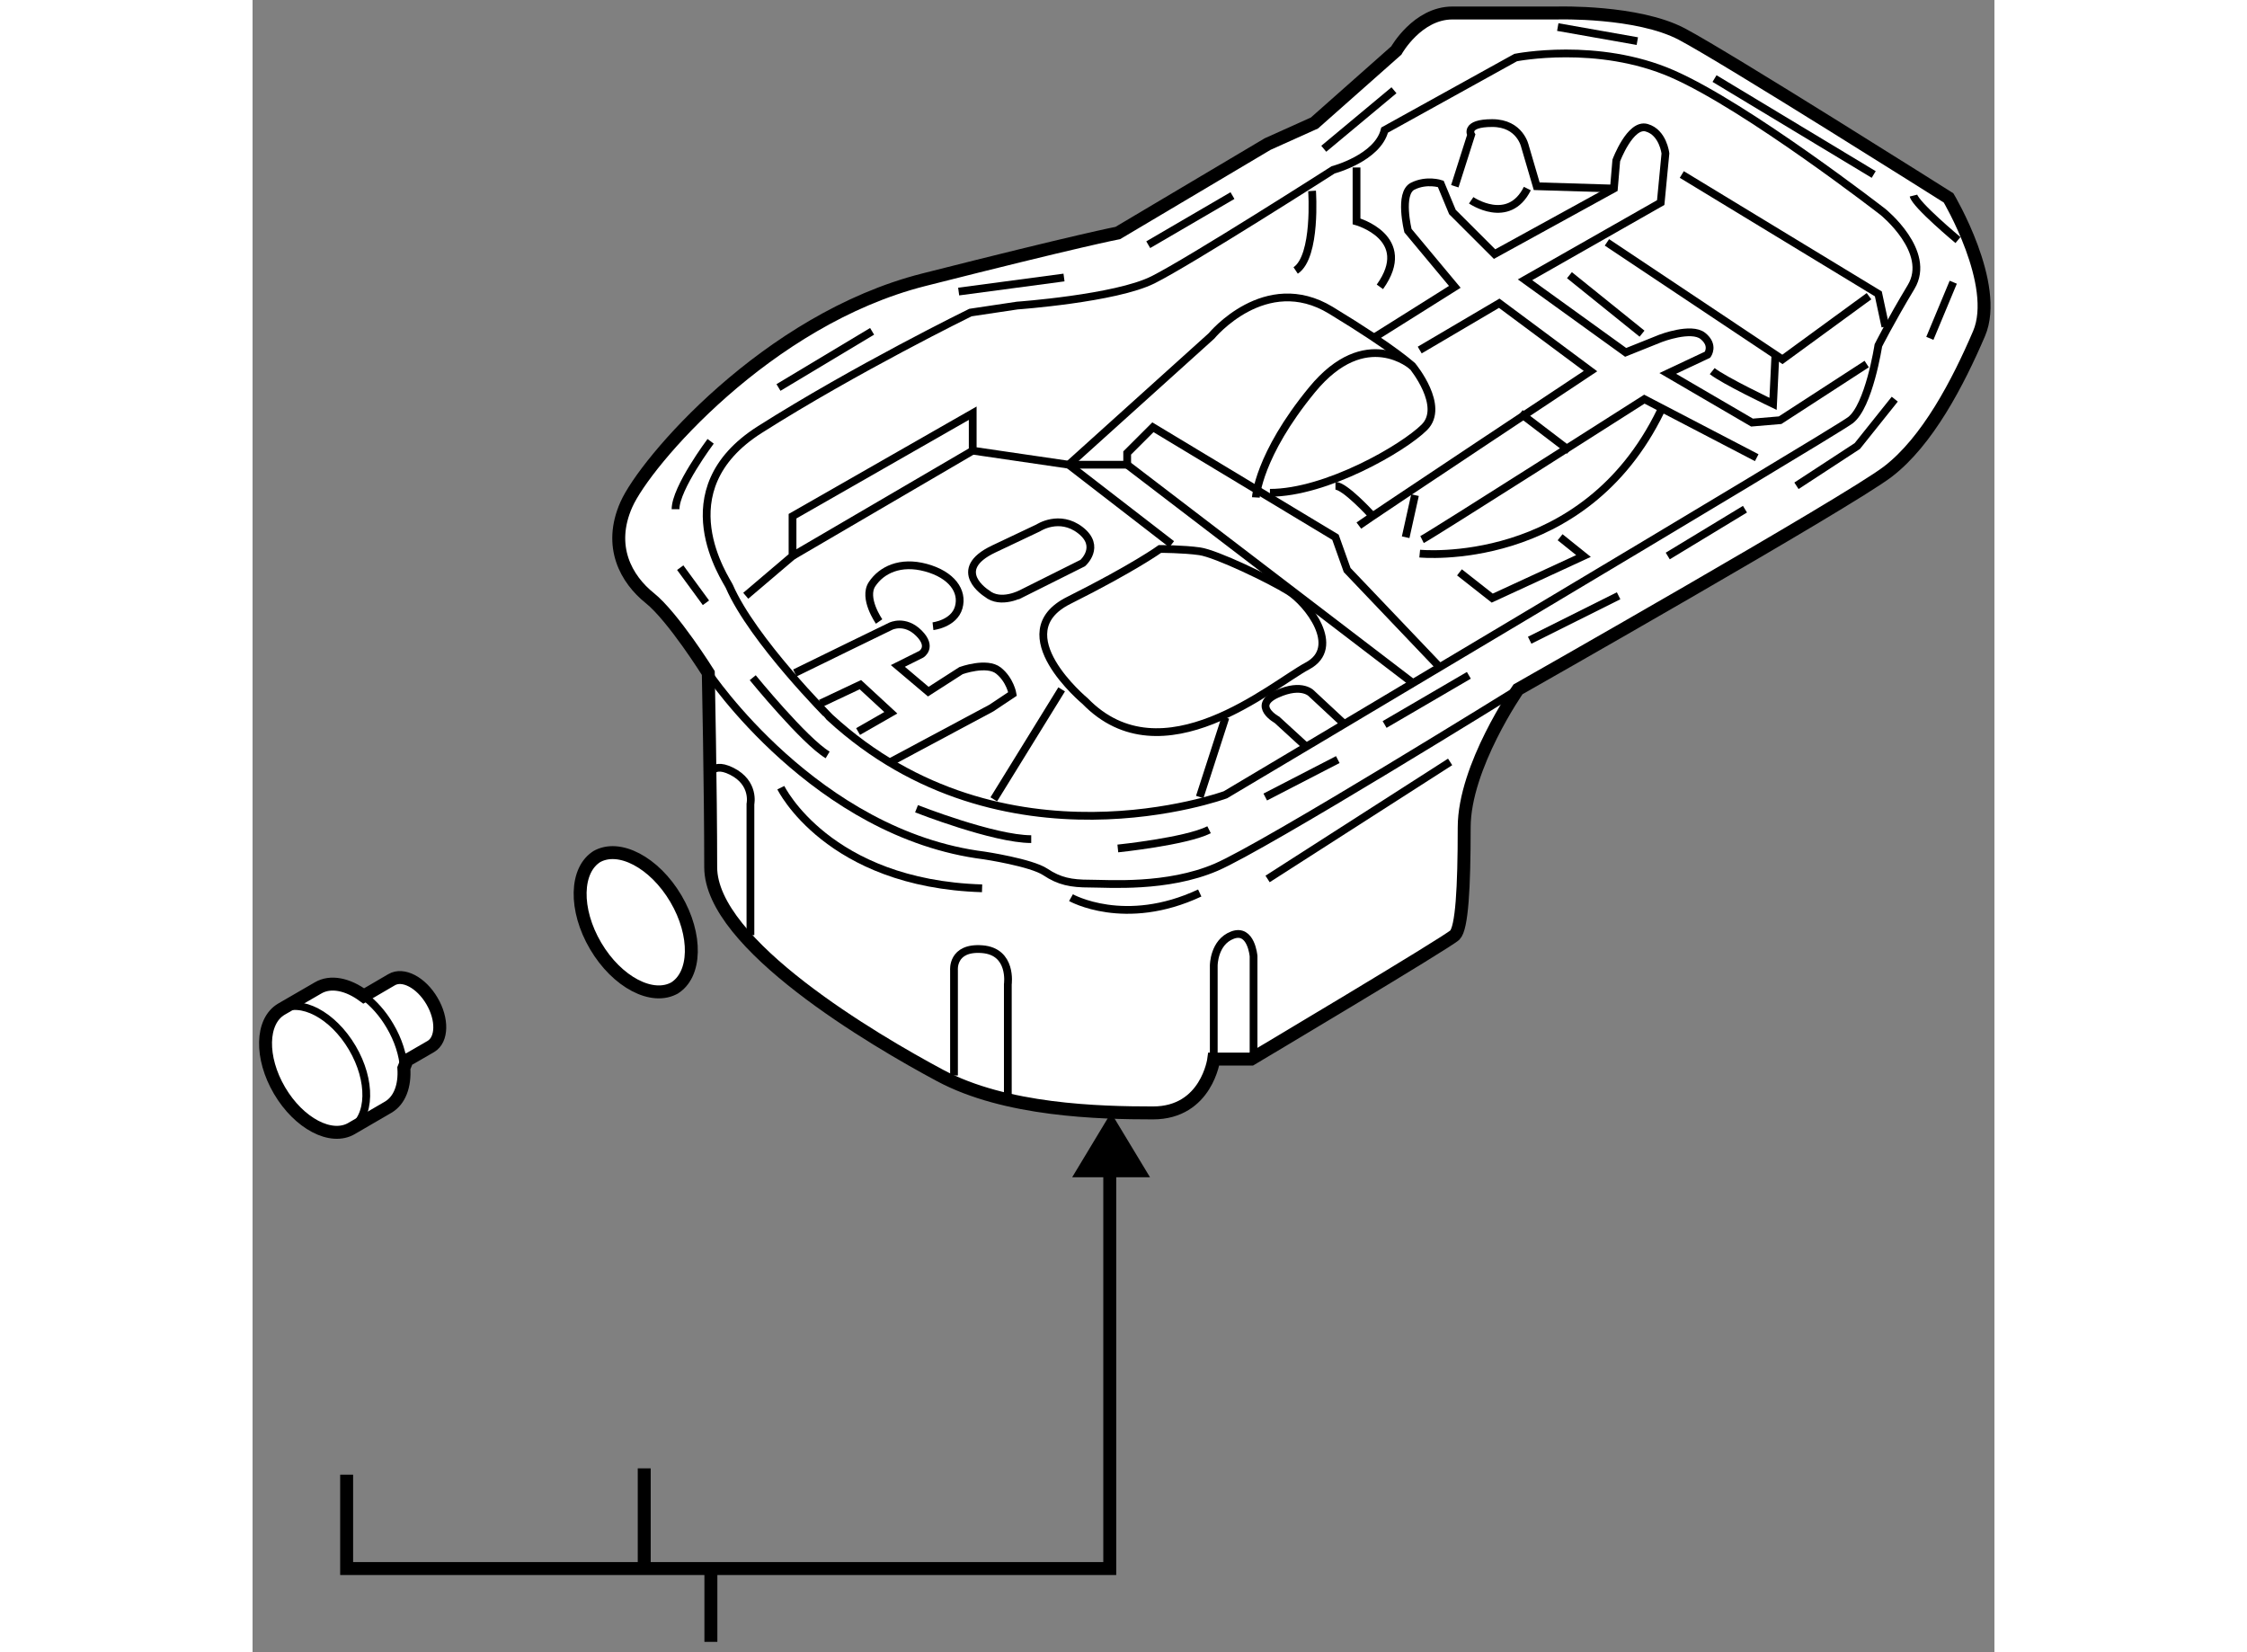 <?xml version="1.0" encoding="utf-8"?>
<!-- Generator: Adobe Illustrator 15.1.0, SVG Export Plug-In . SVG Version: 6.00 Build 0)  -->
<!DOCTYPE svg PUBLIC "-//W3C//DTD SVG 1.1//EN" "http://www.w3.org/Graphics/SVG/1.1/DTD/svg11.dtd">
<svg version="1.1" xmlns="http://www.w3.org/2000/svg" xmlns:xlink="http://www.w3.org/1999/xlink" x="0px" y="0px" width="244.8px"
	 height="180px" viewBox="163.533 97.531 67.312 63.848" enable-background="new 0 0 244.8 180" xml:space="preserve">
	
<rect x="163.533" y="97.531" width="67.312" height="63.848" fill="#808080" stroke="none"/>
	
<g><path fill="#FFFFFF" stroke="#000000" stroke-width="0.5" d="M181.144,123.538c0,0-1.357-2.17-2.261-2.895
			c-0.904-0.723-1.628-1.99-0.904-3.617c0.723-1.627,5.426-7.145,11.484-8.682c6.06-1.537,7.507-1.809,7.507-1.809l5.787-3.436
			l1.81-0.814l3.165-2.803c0,0,0.813-1.449,2.169-1.449c1.357,0,4.07,0,4.07,0s3.074-0.09,4.793,0.814
			c1.719,0.906,10.309,6.332,10.309,6.332s1.99,3.346,1.178,5.244c-0.814,1.898-1.99,4.16-3.527,5.336s-14.289,8.41-14.289,8.41
			s-2.08,2.984-2.08,5.336s-0.09,3.889-0.361,4.16s-7.868,4.793-7.868,4.793h-1.447c0,0-0.271,2.08-2.351,2.08
			s-5.697-0.09-8.229-1.447c-2.532-1.355-8.862-5.064-8.862-8.049S181.144,123.538,181.144,123.538z"></path><path fill="none" stroke="#000000" stroke-width="0.3" d="M181.144,123.538c0,0,4.16,6.24,10.671,7.053
			c0,0,1.809,0.273,2.352,0.635s0.995,0.451,1.719,0.451c0.723,0,2.984,0.182,4.883-0.633c1.899-0.814,11.666-6.873,11.666-6.873"></path><path fill="none" stroke="#000000" stroke-width="0.3" d="M183.947,127.97c0,0,1.809,3.707,7.777,3.889"></path><path fill="none" stroke="#000000" stroke-width="0.3" d="M195.16,132.22c0,0,2.081,1.176,4.975-0.18"></path><line fill="none" stroke="#000000" stroke-width="0.3" x1="202.757" y1="131.497" x2="209.811" y2="126.974"></line><path fill="none" stroke="#000000" stroke-width="0.3" d="M190.639,139.093v-4.068c0,0-0.09-0.904,1.086-0.814
			s0.994,1.355,0.994,1.355v4.432"></path><path fill="none" stroke="#000000" stroke-width="0.3" d="M200.677,138.46v-3.617c0,0,0-0.904,0.724-1.176
			s0.814,0.814,0.814,0.814v3.979"></path><path fill="none" stroke="#000000" stroke-width="0.3" d="M181.144,127.698c0,0,0-0.814,0.904-0.363
			c0.904,0.453,0.724,1.268,0.724,1.268v5.064"></path><path fill="none" stroke="#000000" stroke-width="0.3" d="M181.957,120.192c-0.107-0.25-2.531-3.707,1.176-6.059
			c3.708-2.352,8.14-4.523,8.14-4.523l1.809-0.271c0,0,3.799-0.271,5.245-0.994s6.963-4.25,6.963-4.25s1.719-0.453,1.99-1.537
			l5.064-2.803c0,0,3.164-0.635,6.059,0.631c2.895,1.268,8.139,5.338,8.139,5.338s1.898,1.535,1.086,2.893
			c-0.814,1.355-1.268,2.262-1.268,2.262s-0.361,2.35-1.084,2.893s-24.146,14.471-24.146,14.471s-8.59,3.166-15.283-2.984
			C185.846,125.257,182.861,122.272,181.957,120.192z"></path><polyline fill="none" stroke="#000000" stroke-width="0.3" points="182.591,120.554 184.399,119.017 184.399,117.479 
			191.362,113.499 191.362,114.946 195.07,115.489 197.331,115.489 197.331,115.036 198.326,114.042 205.38,118.292 205.832,119.56 
			209.449,123.356 		"></polyline><path fill="none" stroke="#000000" stroke-width="0.3" d="M202.848,116.575c2.171,0,5.154-1.719,5.969-2.533
			c0.813-0.814-0.452-2.352-0.452-2.352s-0.633-0.633-3.165-2.17c-2.533-1.537-4.612,0.994-4.612,0.994l-5.517,4.975l3.979,3.074"></path><path fill="none" stroke="#000000" stroke-width="0.3" d="M208.364,111.69c0,0-1.809-1.627-3.889,0.904
			c-2.08,2.533-2.171,4.16-2.171,4.16"></path><path fill="none" stroke="#000000" stroke-width="0.3" d="M195.703,124.622c0,0-3.164-2.621-0.633-3.887
			c2.532-1.268,3.527-1.99,3.527-1.99s0.903,0,1.537,0.09c0.633,0.09,2.712,1.086,3.437,1.539c0.724,0.451,2.08,2.168,0.724,2.893
			C202.938,123.989,198.688,127.696,195.703,124.622z"></path><line fill="none" stroke="#000000" stroke-width="0.3" x1="197.331" y1="115.489" x2="208.454" y2="123.989"></line><line fill="none" stroke="#000000" stroke-width="0.3" x1="184.399" y1="119.017" x2="191.362" y2="114.946"></line><path fill="none" stroke="#000000" stroke-width="0.3" d="M184.489,123.538c0.543-0.271,3.708-1.809,3.708-1.809
			s0.543-0.271,1.085,0.271c0.543,0.543,0.091,0.814,0.091,0.814l-0.904,0.451l1.176,0.994l1.266-0.813c0,0,0.995-0.361,1.447,0
			s0.543,0.902,0.543,0.902l-0.814,0.543l-3.889,2.08"></path><polyline fill="none" stroke="#000000" stroke-width="0.3" points="185.484,124.714 187.021,123.989 188.197,125.075 
			186.932,125.8 		"></polyline><line fill="none" stroke="#000000" stroke-width="0.3" x1="194.799" y1="124.171" x2="192.176" y2="128.421"></line><line fill="none" stroke="#000000" stroke-width="0.3" x1="201.129" y1="125.257" x2="200.135" y2="128.331"></line><path fill="none" stroke="#000000" stroke-width="0.3" d="M204.204,126.341l-1.085-0.994c0,0-0.995-0.543,0-0.996
			c0.994-0.451,1.356,0,1.356,0l1.266,1.178"></path><path fill="none" stroke="#000000" stroke-width="0.3" d="M206.826,110.606l3.166-1.99l-1.809-2.17c0,0-0.362-1.447,0.181-1.719
			s1.085-0.09,1.085-0.09l0.451,1.086l1.629,1.627l4.611-2.533l0.092-1.086c0,0,0.541-1.445,1.174-1.264
			c0.635,0.18,0.725,0.994,0.725,0.994l-0.182,1.898l-5.244,2.984l3.889,2.805l1.355-0.543c0,0,1.176-0.453,1.629-0.092
			c0.451,0.363,0.18,0.725,0.18,0.725l-1.537,0.723l3.256,1.9l1.086-0.092l3.346-2.17"></path><path fill="none" stroke="#000000" stroke-width="0.3" d="M206.284,117.841c0.361-0.271,8.952-5.969,8.952-5.969l-3.527-2.623
			l-3.073,1.809"></path><path fill="none" stroke="#000000" stroke-width="0.3" d="M208.726,118.382c0.362-0.18,8.591-5.426,8.591-5.426l4.342,2.262"></path><path fill="none" stroke="#000000" stroke-width="0.3" d="M208.636,118.925c0,0,6.329,0.635,9.313-5.516"></path><polyline fill="none" stroke="#000000" stroke-width="0.3" points="210.172,119.649 211.438,120.644 214.965,119.017 
			214.061,118.292 		"></polyline><line fill="none" stroke="#000000" stroke-width="0.3" x1="214.422" y1="108.165" x2="217.227" y2="110.425"></line><path fill="none" stroke="#000000" stroke-width="0.3" d="M215.871,106.897c0.27,0.182,6.781,4.523,6.781,4.523l3.346-2.443"></path><polyline fill="none" stroke="#000000" stroke-width="0.3" points="218.764,104.274 226.359,108.888 226.631,110.153 		"></polyline><path fill="none" stroke="#000000" stroke-width="0.3" d="M219.939,111.872c0.451,0.361,2.352,1.266,2.352,1.266l0.09-1.898"></path><path fill="none" stroke="#000000" stroke-width="0.3" d="M209.992,104.728l0.633-1.988c0,0-0.271-0.453,0.813-0.453
			c1.086,0,1.268,0.904,1.268,0.904l0.451,1.537l2.984,0.09"></path><path fill="none" stroke="#000000" stroke-width="0.3" d="M210.625,105.271c0,0,1.445,0.994,2.17-0.453"></path><path fill="none" stroke="#000000" stroke-width="0.3" d="M204.476,104.909c0,0,0.181,2.531-0.634,3.074"></path><path fill="none" stroke="#000000" stroke-width="0.3" d="M206.194,104.003v2.082c0,0,2.26,0.631,0.903,2.531"></path><path fill="none" stroke="#000000" stroke-width="0.3" d="M205.38,116.304c0.361,0,1.356,1.086,1.356,1.086"></path><line fill="none" stroke="#000000" stroke-width="0.3" x1="212.523" y1="113.499" x2="214.422" y2="114.946"></line><line fill="none" stroke="#000000" stroke-width="0.3" x1="208.454" y1="116.665" x2="208.093" y2="118.292"></line><path fill="none" stroke="#000000" stroke-width="0.3" d="M191.905,120.464c0,0-1.447-0.904,0.271-1.719
			c1.719-0.814,1.719-0.814,1.719-0.814s0.814-0.541,1.628,0.09c0.813,0.633,0.091,1.268,0.091,1.268l-2.352,1.176
			C193.262,120.464,192.447,120.915,191.905,120.464z"></path><path fill="none" stroke="#000000" stroke-width="0.3" d="M187.745,121.548c0,0-0.633-0.904-0.271-1.445
			c0.361-0.543,1.086-0.906,2.08-0.635c0.995,0.271,1.446,0.906,1.266,1.537c-0.181,0.633-0.994,0.725-0.994,0.725"></path><line fill="none" stroke="#000000" stroke-width="0.3" x1="180.059" y1="119.468" x2="181.053" y2="120.825"></line><path fill="none" stroke="#000000" stroke-width="0.3" d="M182.861,123.72c0,0,1.989,2.441,2.895,2.984"></path><path fill="none" stroke="#000000" stroke-width="0.3" d="M189.191,128.784c0,0,2.984,1.174,4.432,1.174"></path><path fill="none" stroke="#000000" stroke-width="0.3" d="M196.97,130.319c0,0,2.623-0.27,3.526-0.723"></path><line fill="none" stroke="#000000" stroke-width="0.3" x1="202.667" y1="128.331" x2="205.47" y2="126.884"></line><line fill="none" stroke="#000000" stroke-width="0.3" x1="207.279" y1="125.528" x2="210.535" y2="123.628"></line><line fill="none" stroke="#000000" stroke-width="0.3" x1="212.885" y1="122.272" x2="216.322" y2="120.554"></line><line fill="none" stroke="#000000" stroke-width="0.3" x1="218.221" y1="119.017" x2="221.205" y2="117.208"></line><polyline fill="none" stroke="#000000" stroke-width="0.3" points="223.195,116.304 225.547,114.767 226.27,113.862 
			226.994,112.956 		"></polyline><line fill="none" stroke="#000000" stroke-width="0.3" x1="228.35" y1="110.606" x2="229.254" y2="108.437"></line><path fill="none" stroke="#000000" stroke-width="0.3" d="M227.717,105.089c0.09,0.363,1.719,1.719,1.719,1.719"></path><line fill="none" stroke="#000000" stroke-width="0.3" x1="220.029" y1="100.567" x2="226.18" y2="104.274"></line><line fill="none" stroke="#000000" stroke-width="0.3" x1="213.971" y1="98.577" x2="217.045" y2="99.12"></line><line fill="none" stroke="#000000" stroke-width="0.3" x1="207.641" y1="101.019" x2="204.928" y2="103.28"></line><line fill="none" stroke="#000000" stroke-width="0.3" x1="198.145" y1="106.987" x2="201.4" y2="105.089"></line><line fill="none" stroke="#000000" stroke-width="0.3" x1="190.819" y1="108.798" x2="194.89" y2="108.255"></line><line fill="none" stroke="#000000" stroke-width="0.3" x1="183.856" y1="112.505" x2="187.474" y2="110.335"></line><path fill="none" stroke="#000000" stroke-width="0.3" d="M181.234,114.585c0,0-1.356,1.809-1.356,2.623"></path></g><g><line fill="none" stroke="#000000" stroke-width="0.5" x1="181.244" y1="158.146" x2="181.244" y2="160.979"></line><line fill="none" stroke="#000000" stroke-width="0.5" x1="178.668" y1="154.274" x2="178.668" y2="158.146"></line><polygon points="198.213,143.024 196.708,140.532 195.206,143.024 		"></polygon><polyline fill="none" stroke="#000000" stroke-width="0.5" points="167.168,154.519 167.168,158.146 196.658,158.146 
			196.658,142.356 		"></polyline></g>



	
<g><path fill="#FFFFFF" stroke="#000000" stroke-width="0.5" d="M168.115,135.853l0.789-0.461c0.441-0.262,1.141,0.104,1.56,0.818
			c0.419,0.709,0.401,1.5-0.04,1.76l-0.789,0.457c-0.039,0.023-0.08,0.043-0.124,0.053l-0.132,0.328
			c0.046,0.678-0.157,1.246-0.607,1.51l-1.41,0.82c-0.789,0.467-2.037-0.188-2.787-1.463c-0.748-1.271-0.718-2.68,0.07-3.145
			l1.412-0.818c0.488-0.291,1.157-0.148,1.771,0.307L168.115,135.853z"></path><path fill="none" stroke="#000000" stroke-width="0.3" d="M167.313,141.167c0.789-0.463,0.822-1.875,0.072-3.146
			c-0.751-1.273-1.998-1.928-2.787-1.461"></path><path fill="none" stroke="#000000" stroke-width="0.3" d="M167.828,136.019c0.375,0.277,0.731,0.67,1.014,1.154
			c0.324,0.547,0.502,1.123,0.537,1.635"></path></g>



	
<g><path fill="#FFFFFF" stroke="#000000" stroke-width="0.5" d="M179.865,135.696c-0.871,0.514-2.248-0.207-3.074-1.609
			c-0.829-1.404-0.795-2.959,0.076-3.473l-0.052,0.031c0.87-0.514,2.247,0.209,3.076,1.613c0.827,1.4,0.792,2.957-0.079,3.469
			L179.865,135.696z"></path></g>


</svg>